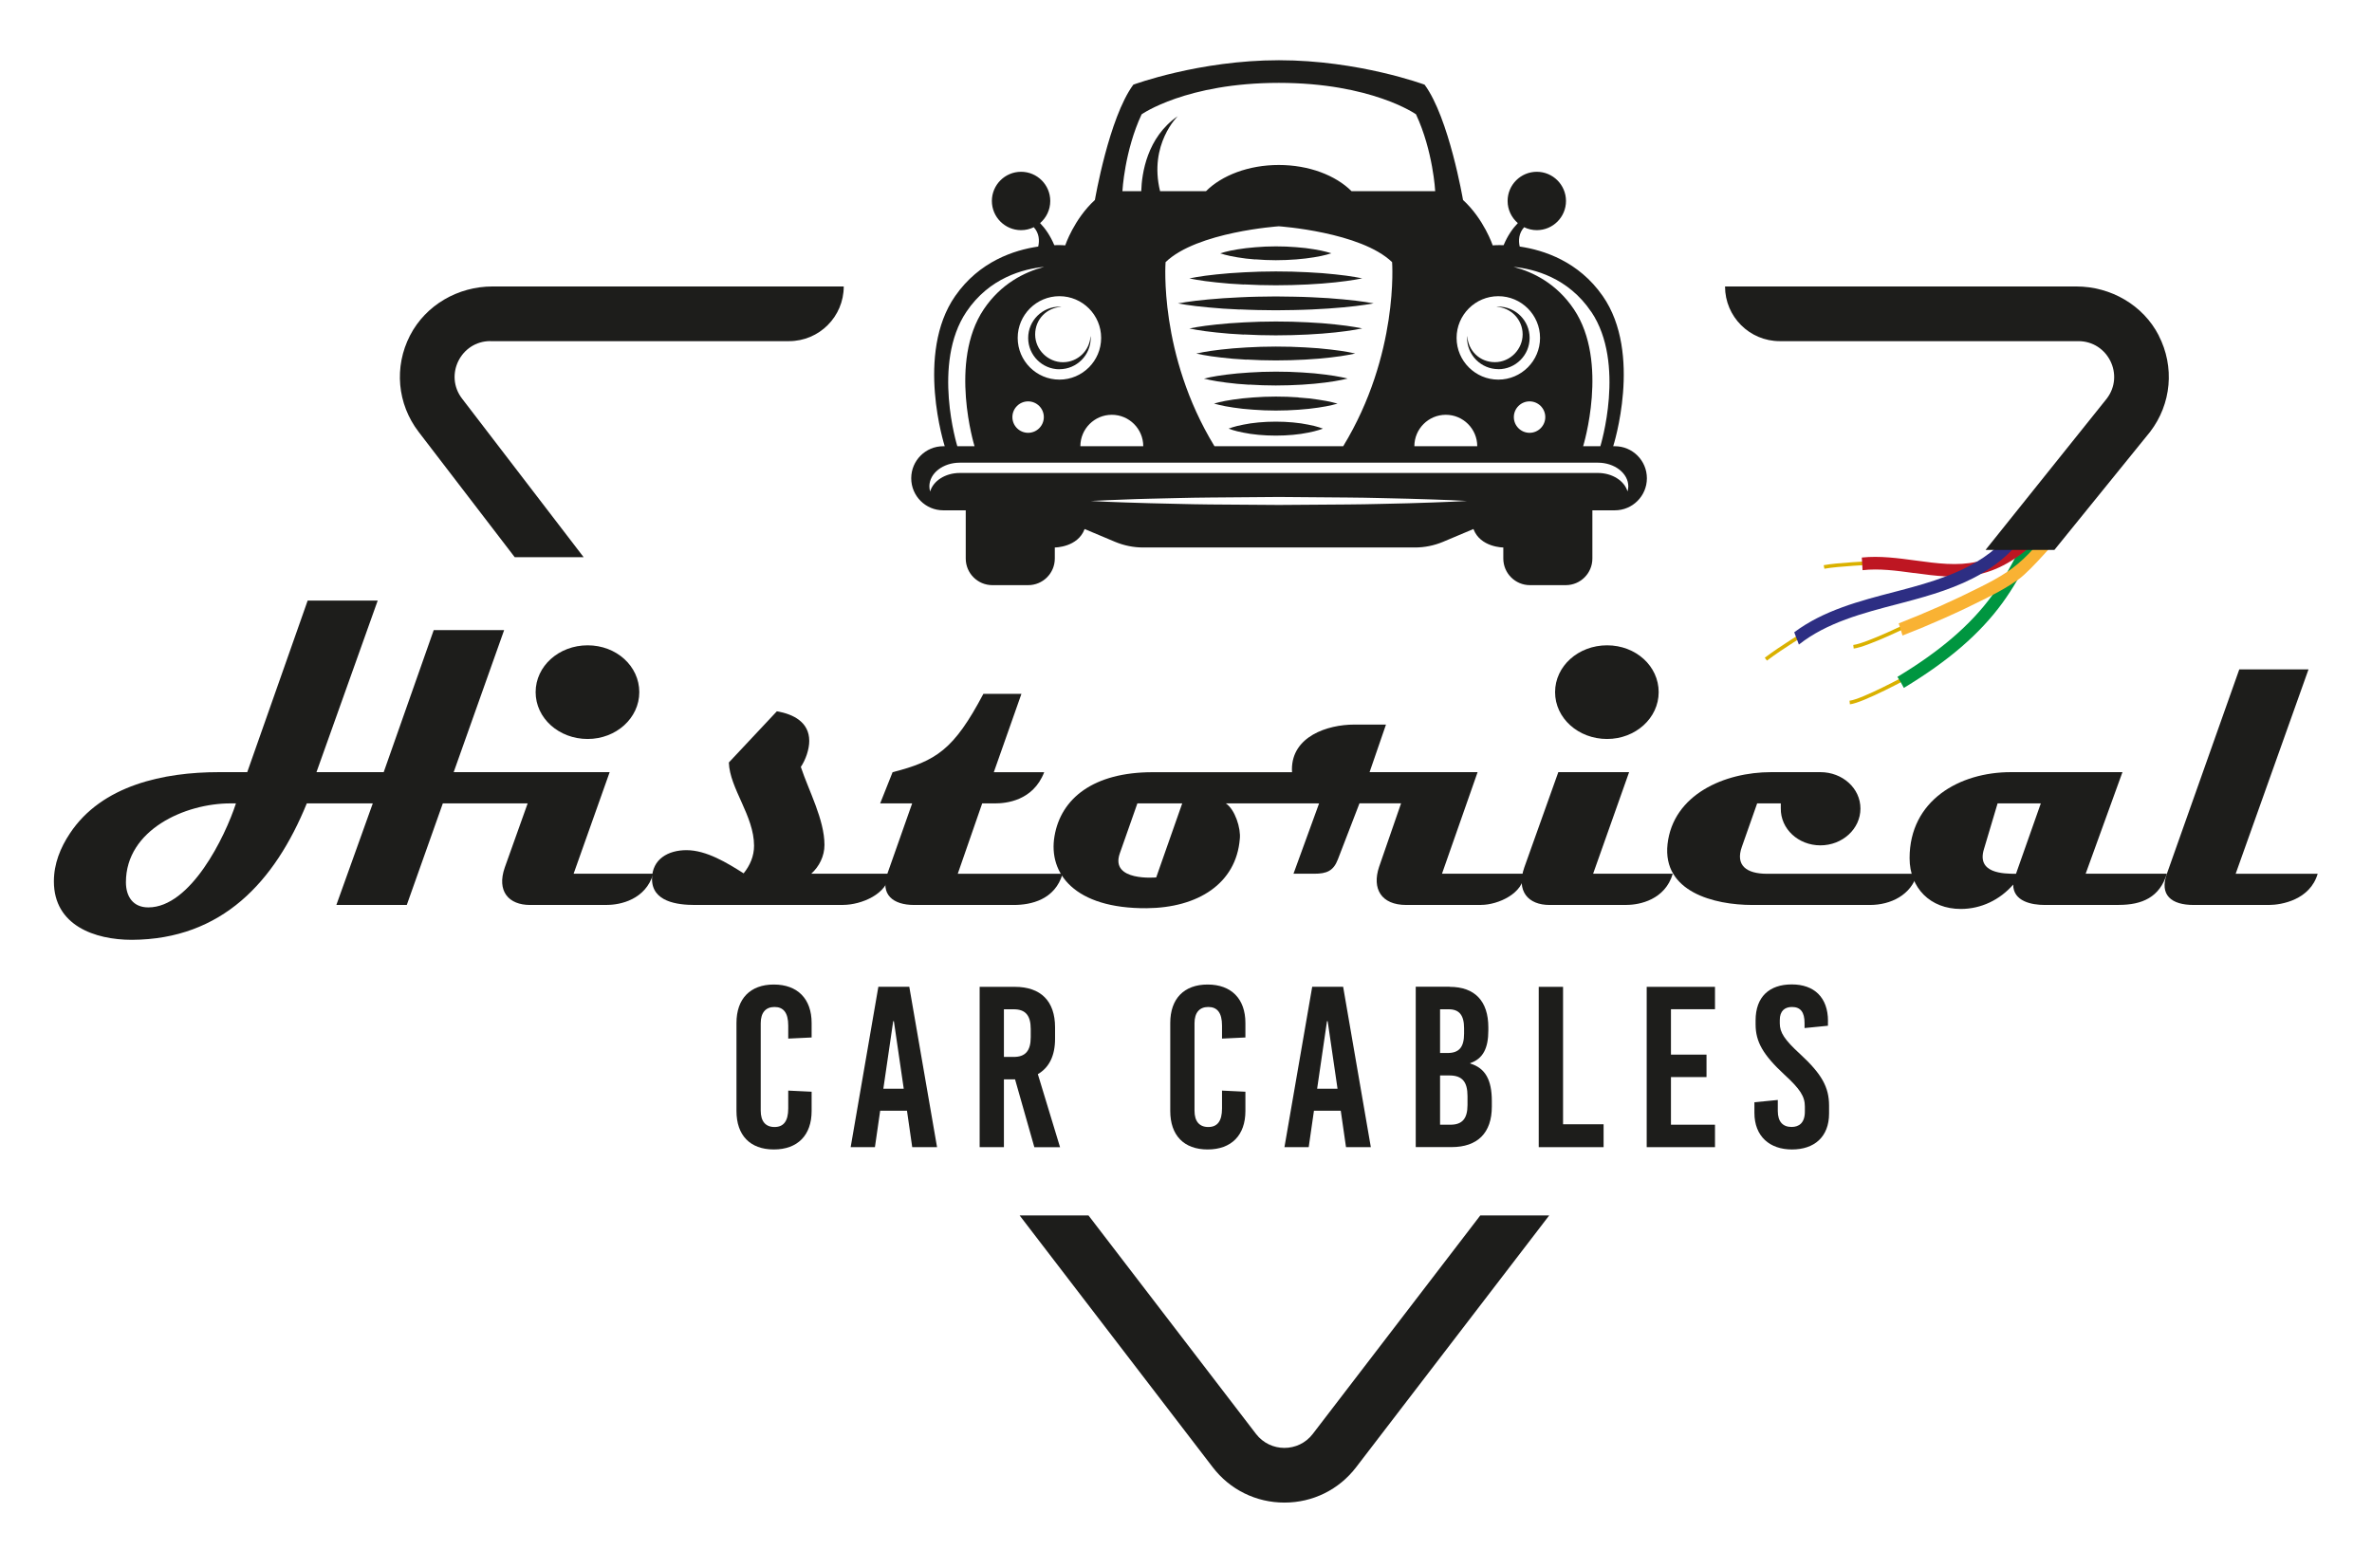 <?xml version="1.0" encoding="UTF-8"?> <svg xmlns="http://www.w3.org/2000/svg" id="Livello_1" data-name="Livello 1" version="1.1" viewBox="0 0 380.31 251.45"><defs><style> .cls-1 { fill: #f9b233; } .cls-1, .cls-2, .cls-3, .cls-4, .cls-5, .cls-6 { stroke-width: 0px; } .cls-2 { fill: #dab100; } .cls-3 { fill: #1d1d1b; } .cls-4 { fill: #be1622; } .cls-5 { fill: #009640; } .cls-6 { fill: #2d2e83; } </style></defs><g><path class="cls-3" d="M237.34,194.92l-26.86,35.04c-1.15,1.5-2.85,2.24-4.55,2.24s-3.4-.75-4.55-2.24l-26.86-35.04h-11.04l30.95,40.37c2.76,3.61,6.96,5.68,11.51,5.68s8.74-2.07,11.5-5.68l30.95-40.37h-11.04Z"></path><path class="cls-3" d="M130.13,164.06v2.32l-3.75.18v-2.09c0-2.06-.77-2.98-2.2-2.98s-2.21.92-2.21,2.61v14.03c0,1.69.77,2.61,2.21,2.61s2.2-.92,2.2-2.98v-2.86l3.75.18v3.09c0,3.89-2.24,6.17-6.06,6.17s-5.99-2.28-5.99-6.17v-14.11c0-3.89,2.2-6.17,5.99-6.17s6.06,2.28,6.06,6.17"></path></g><path class="cls-3" d="M141.63,174.6h3.27l-1.58-10.83h-.11l-1.58,10.83ZM146.26,183.97l-.84-5.84h-4.3l-.84,5.84h-3.89l4.44-25.72h4.96l4.45,25.72h-3.97Z"></path><g><path class="cls-3" d="M160.96,169.5h1.58c1.87,0,2.72-.99,2.72-3.16v-1.32c0-2.17-.84-3.16-2.72-3.16h-1.58v7.64ZM162.76,173.1h-1.8v10.87h-3.89v-25.71h5.62c4.19,0,6.47,2.28,6.47,6.5v1.84c0,2.72-.96,4.63-2.76,5.66l3.56,11.72h-4.12l-3.09-10.87Z"></path><path class="cls-3" d="M199.68,164.06v2.32l-3.75.18v-2.09c0-2.06-.77-2.98-2.2-2.98s-2.21.92-2.21,2.61v14.03c0,1.69.77,2.61,2.21,2.61s2.2-.92,2.2-2.98v-2.86l3.75.18v3.09c0,3.89-2.24,6.17-6.06,6.17s-5.99-2.28-5.99-6.17v-14.11c0-3.89,2.2-6.17,5.99-6.17s6.06,2.28,6.06,6.17"></path></g><path class="cls-3" d="M211.18,174.6h3.27l-1.58-10.83h-.11l-1.58,10.83ZM215.81,183.97l-.84-5.84h-4.3l-.84,5.84h-3.89l4.45-25.72h4.96l4.44,25.72h-3.97Z"></path><path class="cls-3" d="M230.88,180.37h1.69c1.88,0,2.72-.99,2.72-3.16v-1.43c0-2.28-.84-3.31-2.9-3.31h-1.5v7.9ZM230.88,168.87h1.21c1.87,0,2.65-.95,2.65-3.12v-.84c0-2.1-.77-3.05-2.46-3.05h-1.39v7.02ZM232.42,158.26c4.04,0,6.21,2.28,6.21,6.5v.48c0,2.86-.85,4.55-2.9,5.25v.07c2.43.73,3.46,2.65,3.46,6.02v.88c0,4.22-2.28,6.5-6.47,6.5h-5.73v-25.72h5.44Z"></path><polygon class="cls-3" points="257.11 180.3 257.11 183.97 246.71 183.97 246.71 158.26 250.61 158.26 250.61 180.3 257.11 180.3"></polygon><polygon class="cls-3" points="267.91 161.85 267.91 169.13 273.61 169.13 273.61 172.73 267.91 172.73 267.91 180.37 274.97 180.37 274.97 183.97 264.02 183.97 264.02 158.26 274.97 158.26 274.97 161.85 267.91 161.85"></polygon><g><path class="cls-3" d="M293.08,163.77v.73l-3.75.37v-.81c0-1.76-.66-2.57-2.02-2.57-1.14,0-1.95.62-1.95,2.09v.55c0,1.43.74,2.61,3.27,4.92,3.45,3.19,4.63,5.29,4.63,8.27v1.25c0,3.78-2.39,5.77-5.95,5.77s-6.02-2.09-6.02-5.88v-1.69l3.75-.37v1.76c0,1.73.81,2.57,2.21,2.57,1.17,0,2.13-.63,2.13-2.46v-.81c0-1.62-.74-2.79-3.27-5.11-3.45-3.2-4.63-5.29-4.63-8.08v-.63c0-3.78,2.2-5.77,5.8-5.77s5.81,2.09,5.81,5.88"></path><path class="cls-3" d="M240.23,59.21c2.77,0,5.02-2.25,5.02-5.02s-2.25-5.02-5.02-5.02c-.11,0-.21.03-.31.03,2.35.13,4.21,2.05,4.21,4.43s-1.99,4.45-4.45,4.45-4.3-1.87-4.43-4.21c0,.11-.03.2-.03.31,0,2.77,2.25,5.02,5.02,5.02"></path><path class="cls-3" d="M169.86,59.21c2.77,0,5.02-2.25,5.02-5.02,0-.11-.03-.21-.03-.31-.13,2.35-2.05,4.21-4.43,4.21s-4.45-1.99-4.45-4.45,1.87-4.3,4.21-4.43c-.11,0-.2-.03-.31-.03-2.77,0-5.02,2.25-5.02,5.02s2.25,5.02,5.02,5.02"></path><path class="cls-3" d="M199.46,53.64c1.62.09,3.36.14,5.09.14s3.47-.05,5.09-.13c1.62-.08,3.14-.2,4.44-.34,2.6-.27,4.33-.64,4.33-.64,0,0-1.73-.38-4.33-.64-1.3-.15-2.82-.26-4.44-.34-1.63-.09-3.36-.13-5.09-.13s-3.47.05-5.09.14c-1.62.08-3.14.2-4.44.34-2.6.26-4.33.64-4.33.64,0,0,1.73.38,4.33.64,1.3.15,2.82.26,4.44.34"></path><path class="cls-3" d="M199.46,45.61c1.62.09,3.36.14,5.09.14s3.47-.05,5.09-.13c1.62-.08,3.14-.2,4.44-.34,2.6-.27,4.33-.64,4.33-.64,0,0-1.73-.38-4.33-.64-1.3-.15-2.82-.26-4.44-.34-1.63-.09-3.36-.13-5.09-.13s-3.47.05-5.09.14c-1.62.08-3.14.2-4.44.34-2.6.26-4.33.64-4.33.64,0,0,1.73.38,4.33.64,1.3.15,2.82.26,4.44.34"></path><path class="cls-3" d="M199.87,57.66c1.49.09,3.09.14,4.68.14s3.19-.05,4.68-.13c1.49-.08,2.89-.2,4.08-.34,2.39-.26,3.98-.64,3.98-.64,0,0-1.59-.38-3.98-.64-1.19-.15-2.59-.26-4.08-.34-1.5-.09-3.09-.13-4.68-.13s-3.19.05-4.68.14c-1.49.08-2.89.2-4.08.34-2.39.26-3.99.64-3.99.64,0,0,1.6.38,3.99.64,1.19.15,2.59.26,4.08.34"></path><path class="cls-3" d="M201.28,41.59c1.04.09,2.16.14,3.27.14s2.23-.05,3.27-.13c1.04-.08,2.02-.2,2.86-.34,1.67-.26,2.78-.64,2.78-.64,0,0-1.11-.38-2.78-.64-.84-.15-1.81-.26-2.86-.34-1.05-.09-2.16-.13-3.27-.13s-2.23.05-3.27.14c-1.04.08-2.02.2-2.86.34-1.67.26-2.78.64-2.78.64,0,0,1.11.38,2.78.64.84.15,1.81.26,2.86.34"></path><path class="cls-3" d="M198.79,49.62c.92.03,1.87.09,2.83.1.97.01,1.95.03,2.93.04.98-.01,1.96-.03,2.93-.04.97,0,1.92-.07,2.84-.09,1.84-.08,3.55-.2,5.03-.34,2.94-.26,4.9-.64,4.9-.64,0,0-1.96-.38-4.9-.64-1.47-.15-3.19-.26-5.03-.34-.92-.03-1.87-.09-2.84-.09-.96-.01-1.95-.03-2.93-.04-.98.01-1.96.03-2.93.04-.96,0-1.91.07-2.83.1-1.84.08-3.56.2-5.03.34-2.94.26-4.9.64-4.9.64,0,0,1.96.38,4.9.64,1.47.15,3.19.26,5.03.34"></path><path class="cls-3" d="M200.32,61.68c1.35.09,2.79.14,4.23.14s2.88-.05,4.23-.13c1.35-.08,2.61-.2,3.69-.34,2.16-.27,3.6-.64,3.6-.64,0,0-1.44-.38-3.6-.64-1.08-.15-2.34-.26-3.69-.34-1.35-.09-2.79-.13-4.23-.13s-2.88.05-4.23.14c-1.35.08-2.61.2-3.69.34-2.16.26-3.6.64-3.6.64,0,0,1.44.38,3.6.64,1.08.15,2.34.26,3.69.34"></path><path class="cls-3" d="M204.55,67.62c-1.89,0-3.78.18-5.2.48-1.42.26-2.37.64-2.37.64,0,0,.95.38,2.37.64,1.42.3,3.31.48,5.2.48,1.89,0,3.78-.18,5.2-.48,1.42-.27,2.36-.64,2.36-.64,0,0-.94-.38-2.36-.64-1.42-.3-3.31-.48-5.2-.48"></path><path class="cls-3" d="M208.19,63.73c-1.16-.09-2.4-.13-3.64-.13s-2.47.05-3.64.14c-1.16.08-2.24.2-3.17.34-1.86.26-3.09.64-3.09.64,0,0,1.24.38,3.09.64.93.15,2.01.26,3.17.34,1.16.09,2.4.14,3.64.14s2.48-.05,3.64-.13c1.16-.08,2.24-.2,3.17-.34,1.85-.26,3.09-.64,3.09-.64,0,0-1.24-.38-3.09-.64-.93-.15-2.01-.27-3.17-.34"></path><path class="cls-3" d="M260.95,78.83c-.48-1.7-2.43-2.98-4.76-2.98h-102.3c-2.33,0-4.27,1.27-4.76,2.98-.07-.27-.12-.54-.12-.83,0-2.1,2.18-3.8,4.88-3.8h102.3c2.69,0,4.88,1.7,4.88,3.8,0,.28-.05.56-.13.83M232.62,80.47c-1.65.05-4.01.18-6.83.24-2.83.05-6.13.17-9.66.19-3.54.03-7.3.05-11.08.08-3.77-.03-7.54-.06-11.08-.08-3.54-.03-6.83-.15-9.66-.2-2.83-.06-5.18-.18-6.83-.23-1.65-.08-2.59-.13-2.59-.13,0,0,.94-.05,2.59-.12,1.65-.05,4-.18,6.83-.24,2.83-.05,6.13-.17,9.66-.19,3.53-.03,7.3-.06,11.08-.09,3.77.03,7.54.06,11.08.09,3.54.02,6.83.14,9.66.19,2.83.06,5.19.18,6.83.23,1.65.08,2.59.13,2.59.13,0,0-.94.05-2.59.13M154.94,50.01c3.69-5.5,9.19-6.89,12.47-7.21-3.13.82-6.91,2.68-9.68,6.8-5.66,8.42-1.48,21.96-1.48,21.96h-2.76s-4.11-13.28,1.45-21.55M169.86,47.5c3.69,0,6.69,3,6.69,6.69s-3,6.69-6.69,6.69-6.69-3-6.69-6.69,3-6.69,6.69-6.69M162.32,66.89c0-1.39,1.13-2.52,2.52-2.52s2.52,1.13,2.52,2.52-1.13,2.52-2.52,2.52-2.52-1.13-2.52-2.52M183.31,71.56h-10.09c0-2.78,2.26-5.04,5.04-5.04s5.04,2.26,5.04,5.04M183.05,18.33s7.14-5.04,21.99-5.04,21.99,5.04,21.99,5.04c2.75,5.89,3.08,12.33,3.08,12.33h-13.41c-2.55-2.54-6.82-4.2-11.67-4.2s-9.12,1.66-11.67,4.2h-7.36c-1.85-7.53,2.85-12.04,2.85-12.04-4.97,3.4-5.79,9.25-5.87,12.04h-3.02s.33-6.44,3.08-12.33M186.88,42.04c5.04-4.87,18.16-5.75,18.16-5.75,0,0,13.12.89,18.16,5.75,0,0,1.12,14.82-7.84,29.52h-20.64c-8.97-14.7-7.84-29.52-7.84-29.52M236.86,71.56h-10.09c0-2.78,2.26-5.04,5.04-5.04s5.04,2.26,5.04,5.04M240.23,47.5c3.69,0,6.69,3,6.69,6.69s-3,6.69-6.69,6.69-6.69-3-6.69-6.69,3-6.69,6.69-6.69M242.72,66.89c0-1.39,1.13-2.52,2.52-2.52s2.52,1.13,2.52,2.52-1.13,2.52-2.52,2.52-2.52-1.13-2.52-2.52M255.14,50.01c5.56,8.27,1.45,21.55,1.45,21.55h-2.76s4.18-13.53-1.48-21.96c-2.77-4.13-6.54-5.98-9.68-6.8,3.28.32,8.77,1.72,12.46,7.21M258.88,71.56h-.23s4.76-14.85-1.68-24.09c-3.87-5.56-9.47-7.37-13.31-7.93-.22-.96-.17-2.12.71-3.1.62.3,1.31.47,2.03.47,2.59,0,4.68-2.1,4.68-4.68s-2.1-4.68-4.68-4.68-4.68,2.1-4.68,4.68c0,1.42.64,2.69,1.64,3.55-.82.84-1.63,1.99-2.28,3.54-1.09-.03-1.75.03-1.75.03,0,0-1.4-4.2-4.76-7.28,0,0-2.24-13.17-6.16-18.49,0,0-10.56-3.92-23.35-3.92s-23.35,3.92-23.35,3.92c-3.92,5.32-6.16,18.49-6.16,18.49-3.36,3.08-4.76,7.28-4.76,7.28,0,0-.66-.07-1.75-.03-.65-1.54-1.46-2.69-2.28-3.54,1-.86,1.63-2.13,1.63-3.55,0-2.59-2.1-4.68-4.68-4.68s-4.68,2.1-4.68,4.68,2.1,4.68,4.68,4.68c.73,0,1.42-.17,2.04-.47.88.98.93,2.13.71,3.1-3.85.56-9.44,2.37-13.31,7.93-6.44,9.25-1.68,24.09-1.68,24.09h-.23c-2.84,0-5.14,2.3-5.14,5.14s2.3,5.14,5.14,5.14h3.6v7.73c0,2.36,1.91,4.27,4.27,4.27h5.74c2.36,0,4.27-1.91,4.27-4.27v-1.77s3.68,0,4.78-2.96l4.9,2.06c1.42.59,2.94.9,4.48.9h43.59c1.54,0,3.06-.31,4.48-.9l4.89-2.06c1.11,2.96,4.79,2.96,4.79,2.96v1.77c0,2.36,1.91,4.27,4.27,4.27h5.74c2.36,0,4.27-1.91,4.27-4.27v-7.73h3.6c2.84,0,5.14-2.3,5.14-5.14s-2.3-5.14-5.14-5.14"></path><path class="cls-3" d="M36.93,128.84c-7.25,0-16.74,4.23-16.74,12.64,0,2.31,1.15,4.04,3.59,4.04,6.8,0,12.32-11.35,14.05-16.68h-.9ZM89.54,128.84h-18.54l-5.78,16.29h-11.29l5.84-16.29h-10.58c-5.13,12.57-13.6,21.81-28.04,21.88-5.97,0-12.51-2.31-12.51-9.37,0-2.82,1.03-5.39,2.57-7.7,5.13-7.76,15.14-9.82,23.87-9.82h4.56l9.69-27.52h11.23l-9.82,27.52h10.78l8.02-22.78h11.29l-8.09,22.78h23.74c-.64,3.59-3.59,5-6.93,5"></path><path class="cls-3" d="M94.22,118.51c-4.62,0-8.34-3.34-8.34-7.51s3.72-7.51,8.34-7.51,8.28,3.34,8.28,7.51-3.72,7.51-8.28,7.51M97.36,145.13h-12.38c-3.4,0-5.39-2.18-4.04-6.03l5.45-15.27h11.36l-5.78,16.29h12.77c-1.22,4.17-5.32,5-7.38,5"></path><path class="cls-3" d="M135.21,145.13h-23.8c-2.82,0-6.87-.51-6.87-4.17,0-3.21,2.63-4.62,5.52-4.62,3.21,0,6.54,2.05,9.17,3.72,1.03-1.28,1.67-2.76,1.67-4.43,0-4.81-3.91-9.18-4.04-13.35l7.7-8.21c2.63.45,5.19,1.73,5.19,4.75,0,1.35-.57,3.02-1.35,4.17,1.28,3.85,3.79,8.47,3.79,12.51,0,1.79-.83,3.46-2.12,4.62h12.51c-.19,3.27-4.56,5-7.38,5"></path><path class="cls-3" d="M162.54,145.13h-15.97c-3.4,0-5.45-1.67-4.3-5l3.98-11.29h-5.13l1.99-5c6.99-1.8,9.82-3.6,14.56-12.57h6.1l-4.43,12.57h8.08c-1.79,4.62-6.16,5-7.89,5h-2.05l-3.92,11.29h16.81c-1.22,4.17-5.07,5-7.83,5"></path><path class="cls-3" d="M182.36,128.84l-2.82,8.02c-1.6,4.56,5.84,3.85,5.84,3.85l4.17-11.87h-7.18ZM216.17,128.84h-19.63c1.48.96,2.44,4.04,2.24,5.71-.58,7.12-6.67,11.04-14.95,11.1-11.55.07-15.78-5.58-14.76-11.55,1.03-6.09,6.29-10.26,15.72-10.26h38.88s-.77,5-7.51,5"></path><path class="cls-3" d="M237.47,145.13h-12c-4.04,0-5.52-2.63-4.36-6.1l3.53-10.2h-6.67l-3.46,8.98c-.71,1.86-1.79,2.31-3.78,2.31h-3.34l4.11-11.29c-2.57-.58-4.36-2.82-4.36-5.45,0-5.26,5.65-7.18,10.01-7.18h5.07l-2.63,7.63h17.32l-5.71,16.29h13.15c0,3.14-4.17,5-6.87,5"></path><path class="cls-3" d="M257.67,118.51c-4.62,0-8.34-3.34-8.34-7.51s3.72-7.51,8.34-7.51,8.27,3.34,8.27,7.51-3.72,7.51-8.27,7.51M260.82,145.13h-12.38c-3.4,0-5.39-2.18-4.04-6.03l5.45-15.27h11.35l-5.77,16.29h12.77c-1.22,4.17-5.32,5-7.38,5"></path><path class="cls-3" d="M299.82,145.13h-18.86c-6.16,0-14.43-2.12-13.6-9.75.9-7.96,9.11-11.55,16.62-11.55h7.89c3.53,0,6.42,2.57,6.42,5.84s-2.89,5.9-6.42,5.9-6.41-2.63-6.35-5.96v-.77h-3.79l-2.44,6.93c-1.09,3.01.71,4.36,4.04,4.36h24.06c-.96,3.4-4.24,5-7.57,5"></path><path class="cls-3" d="M320.28,128.84l-2.18,7.31c-1.22,3.91,3.08,3.98,5.13,3.98l3.98-11.29h-6.93ZM339.72,145.13h-11.87c-2.12,0-5.07-.58-5.07-3.27-2.12,2.44-5.13,3.91-8.4,3.91-4.88,0-8.21-3.34-8.21-8.15,0-9.24,7.96-13.79,16.23-13.79h17.9l-5.9,16.29h13.02c-1.15,3.78-3.98,5-7.7,5"></path><path class="cls-3" d="M363.78,145.13h-12.06c-3.6,0-5.52-1.6-4.3-5l11.61-32.78h11.1l-11.68,32.78h13.15c-1.22,4.17-5.77,5-7.83,5"></path><path class="cls-2" d="M300.44,90.55l-.03-.58c-.24.01-5.91.26-8.01.67l.11.57c2.06-.4,7.86-.66,7.92-.66"></path><path class="cls-2" d="M289.78,101.64l-.3-.5s-3.99,2.41-6.53,4.34l.35.46c2.52-1.91,6.44-4.28,6.48-4.3"></path><path class="cls-2" d="M306.5,100.26l-.26-.52c-.07.03-7.01,3.44-9.1,3.69l.07.58c2.19-.27,9-3.61,9.28-3.75"></path><path class="cls-2" d="M306.42,108.51l-.34-.47.17.24-.16-.24c-.28.18-7.62,4.14-9.55,4.33l.06.58c2.08-.21,9.57-4.26,9.83-4.43"></path><path class="cls-5" d="M304.22,108.55c6.87-4.14,11.73-8.33,15.19-13.06.02-.03.03-.05.05-.07.87-1.2,1.67-2.46,2.41-3.75.4-.68.78-1.38,1.15-2.08.78-1.46,12.53-16.24,13.25-17.71.08-.16.16-.32.24-.48.02-.05.05-.1.07-.15.86-1.77,1.76-3.6,2.71-5.36.2-.36.4-.72.6-1.07.47.53.95,1.07,1.44,1.59-.08.15-.16.29-.25.44-.96,1.78-1.87,3.63-2.74,5.43-.13.27-11.28,13.83-11.41,14.1-.22.45-.44.9-.67,1.36-.89,1.79-1.83,3.6-2.85,5.34-.73,1.24-1.51,2.45-2.36,3.62-3.62,4.96-8.68,9.32-15.8,13.62-.31-.6-.65-1.19-1.02-1.75"></path><path class="cls-1" d="M304.43,99.97c4.45-1.73,8.85-3.69,13.11-5.84,1.37-.69,2.91-1.49,4.34-2.46.22-.15.44-.3.65-.46,1.37-1.01,2.6-2.19,3.73-3.48,1.03-1.17,13-15.72,13.9-17.03.74-1.06,1.44-2.16,2.14-3.25.48.51.96,1.02,1.43,1.53-2.49,3.91-16.21,21.08-20,23.86-.11.08-.21.15-.32.23-1.29.91-2.66,1.68-3.95,2.35-.34.18-.68.35-1.01.52-4.35,2.2-8.85,4.21-13.41,5.98-.2-.65-.41-1.29-.61-1.94"></path><path class="cls-4" d="M306.88,91.9c-2.86-.39-5.59-.76-8.25-.46-.03-.62-.07-1.35-.12-2.03,2.89-.3,5.8.1,8.64.48,3.43.47,6.68.9,9.81.2.16-.04.32-.07.48-.12,2.44-.64,15.91-15.38,18.33-17.61.17-.16.34-.32.51-.48.09-.08.17-.16.26-.24,1.58-1.56,3.03-3.32,4.43-5.03.09-.11.17-.21.26-.32.46.5.92,1,1.39,1.5-.03.03-.06.07-.09.1-.77.93-1.55,1.88-2.37,2.81-.71.81-12.46,14.9-13.22,15.66,0,0,0,0,0,.01-1.29,1.27-2.59,2.34-3.9,3.21-1.68,1.11-3.37,1.9-5.07,2.35-.07.02-.14.03-.21.05-1.91.47-3.83.56-5.75.46-1.72-.09-3.42-.32-5.11-.55"></path><path class="cls-6" d="M287.67,101.4c4.71-3.52,10.51-5.03,16.13-6.49l.92-.24c2.43-.64,4.91-1.33,7.27-2.23,1.74-.65,3.41-1.42,4.97-2.36,1.47-.88,2.83-1.91,4.03-3.13,1.25-1.28,13.31-16.01,14.41-17.54.54-.75,1.1-1.52,1.67-2.27.76-.98,1.57-1.91,2.41-2.8.45.51.9,1.02,1.35,1.52-.76.81-1.48,1.65-2.16,2.52-.56.71-1.1,1.47-1.63,2.2-.15.22-.31.43-.47.65-.27.37-.54.74-.82,1.11-.71.94-12.48,15.16-13.32,16.02-1.41,1.43-2.99,2.61-4.7,3.61-3.82,2.24-8.22,3.52-12.51,4.65l-.91.24c-5.62,1.46-11.43,2.98-15.89,6.51-.26-.66-.51-1.32-.75-1.98"></path><path class="cls-3" d="M78.63,54.71h47.88c4.84,0,8.77-3.93,8.77-8.77h-56.31c-5.52,0-10.7,2.96-13.23,7.86-2.59,5.03-2.05,10.98,1.38,15.46l15.41,20.1h11.05l-19.5-25.44c-2.89-3.77-.2-9.22,4.55-9.22"></path><path class="cls-3" d="M346.12,53.8c-2.52-4.9-7.71-7.86-13.23-7.86h-56.31c0,4.84,3.93,8.77,8.77,8.77h47.88c4.75,0,7.44,5.45,4.55,9.22l-19.43,24.26h11.04l15.34-18.93c3.43-4.48,3.97-10.43,1.38-15.46"></path></g></svg> 